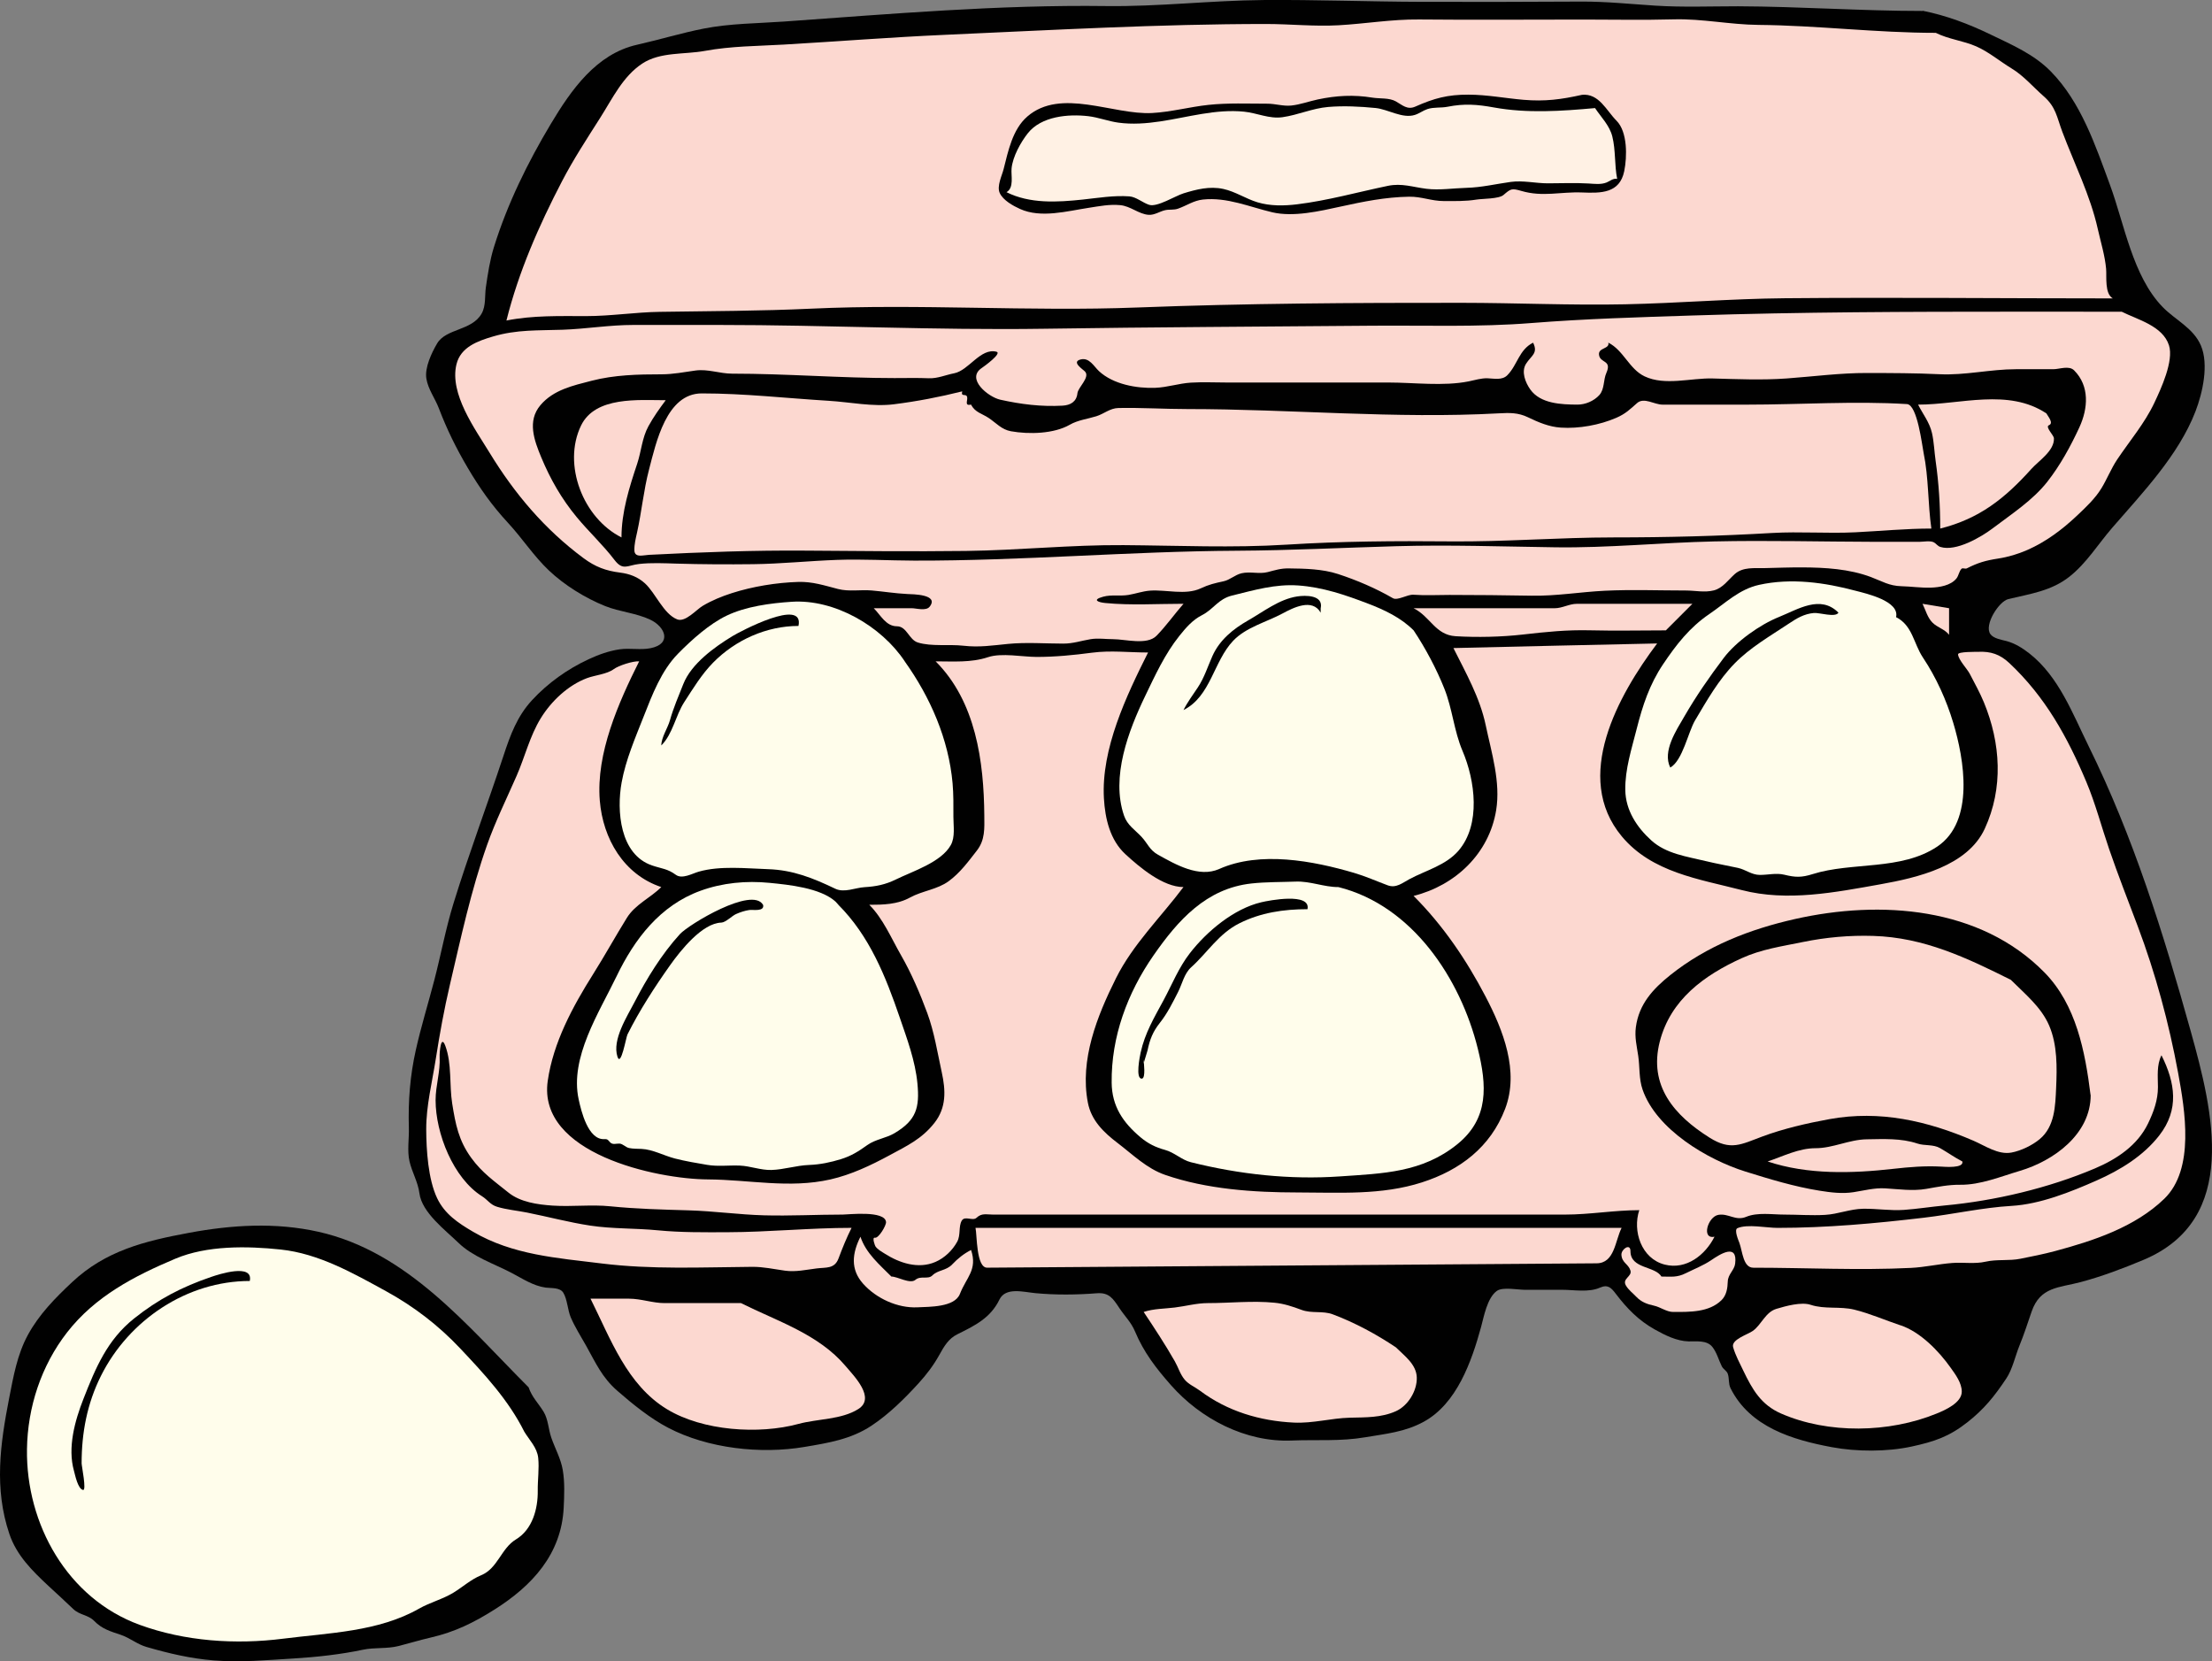 <?xml version="1.0" encoding="UTF-8" standalone="no"?>
<!-- Generator: Adobe Illustrator 13.0.2, SVG Export Plug-In . SVG Version: 6.00 Build 14948)  -->
<svg
    xmlns:rdf="http://www.w3.org/1999/02/22-rdf-syntax-ns#"
    xmlns="http://www.w3.org/2000/svg"
    xmlns:cc="http://web.resource.org/cc/"
    xmlns:xlink="http://www.w3.org/1999/xlink"
    xmlns:dc="http://purl.org/dc/elements/1.1/"
    xmlns:svg="http://www.w3.org/2000/svg"
    xmlns:inkscape="http://www.inkscape.org/namespaces/inkscape"
    xmlns:sodipodi="http://sodipodi.sourceforge.net/DTD/sodipodi-0.dtd"
    xmlns:ns1="http://sozi.baierouge.fr"
    id="Layer_1"
    enable-background="new 0 0 374.891 281.508"
    xml:space="preserve"
    viewBox="0 0 374.891 281.508"
    version="1.1"
    y="0px"
    x="0px"
  >
<rect x="0" y="0" width="374.891" height="281.508" fill="#808080" stroke="none"/>
<path
      fill="#010101"
      clip-rule="evenodd"
      d="m325.83 1.817c4.057 0.812 7.834 2.243 11.547 4.038 3.638 1.759 7.334 3.328 10.209 6.264 5.106 5.214 7.542 12.512 10.015 19.214 2.445 6.627 3.836 15.47 8.937 20.705 2.149 2.205 5.206 3.548 6.472 6.517 1.371 3.216 0.287 8.041-0.923 11.172-2.874 7.435-8.973 13.783-14.109 19.711-2.397 2.768-4.339 5.982-7.237 8.274-3.091 2.445-6.656 2.912-10.368 3.806-1.597 0.385-4.143 4.374-3.047 5.928 0.543 0.771 1.912 0.964 2.75 1.189 1.432 0.385 2.743 1.21 3.898 2.122 4.966 3.917 7.304 10.199 10.015 15.696 7.611 15.436 12.684 31.758 17.297 48.296 3.775 13.534 8.357 31.884-8.021 38.75-3.427 1.437-7.024 2.799-10.615 3.756-3.688 0.983-6.877 0.772-8.332 5.011-0.663 1.931-1.281 3.851-2.054 5.744-0.709 1.739-1.186 4.008-2.223 5.565-1.984 2.98-3.745 5.193-6.593 7.43-3.146 2.469-5.616 3.284-9.467 4.122-4.165 0.906-9.312 0.888-13.506 0.108-6.716-1.247-13.896-3.421-17.174-9.976-0.397-0.796-0.195-1.624-0.471-2.442-0.184-0.545-0.766-0.781-1.016-1.281-0.539-1.078-0.829-2.291-1.577-3.26-0.948-1.228-2.703-0.929-4.067-0.966-1.997-0.055-3.996-1.056-5.711-2.016-2.772-1.553-4.706-3.552-6.596-6.032-0.812-1.066-1.363-1.65-2.718-1.055-1.906 0.839-4.358 0.359-6.393 0.359h-6.333c-1.17 0-3.758-0.52-4.734 0.189-1.647 1.196-2.188 4.343-2.688 6.169-1.59 5.79-4.094 12.926-9.681 15.99-3.204 1.758-6.402 2.042-9.916 2.639-4.279 0.727-8.206 0.383-12.506 0.555-7.791 0.312-15.385-3.658-20.435-9.381-2.526-2.862-4.616-5.565-6.097-9.106-0.651-1.56-1.754-2.595-2.664-3.976-1.072-1.625-1.744-2.653-3.819-2.491-3.432 0.268-6.992 0.306-10.425-0.022-1.99-0.189-5.028-1.059-6.068 1.089-1.509 3.116-4.134 4.401-7.14 5.884-1.48 0.729-2.255 2.058-3.025 3.454-0.983 1.782-2.181 3.359-3.553 4.863-2.372 2.6-5.011 5.21-7.95 7.161-3.501 2.325-7.331 2.929-11.398 3.614-7.412 1.25-16.338 0.266-23.066-3.244-3.051-1.593-6.039-4.013-8.625-6.269-2.622-2.287-3.675-4.756-5.325-7.697-0.877-1.564-1.853-3.079-2.564-4.73-0.543-1.259-0.583-3.071-1.273-4.196-0.572-0.932-2.086-0.741-3.003-0.871-2.142-0.304-3.947-1.544-5.813-2.515-2.993-1.558-6.513-2.701-8.97-5.085-2.21-2.145-6.174-5.114-6.597-8.375-0.252-1.948-1.259-3.562-1.686-5.434-0.408-1.79-0.05-3.844-0.104-5.671-0.132-4.505 0.195-8.802 1.186-13.207 0.89-3.957 2.087-7.834 3.113-11.756 1.139-4.351 1.937-8.762 3.266-13.066 2.594-8.403 5.721-16.662 8.473-25.016 1.156-3.508 2.298-6.669 4.851-9.43 2.68-2.898 6.009-5.27 9.588-6.927 1.664-0.77 3.41-1.406 5.23-1.673 1.724-0.253 3.529 0.144 5.216-0.186 3.714-0.726 2.547-3.639-0.021-4.845-2.438-1.146-5.152-1.306-7.638-2.303-3.375-1.354-6.914-3.546-9.549-6.049-2.57-2.441-4.506-5.453-6.91-8.048-2.732-2.951-4.781-5.856-6.819-9.309-1.957-3.316-3.534-6.515-4.906-10.109-0.641-1.678-1.819-3.221-2.112-5.019-0.305-1.872 0.889-4.375 1.814-5.952 1.515-2.583 5.914-2.143 7.56-5.092 0.741-1.327 0.5-2.984 0.708-4.433 0.316-2.209 0.693-4.643 1.355-6.776 2.287-7.363 5.731-14.371 9.682-20.964 3.424-5.715 7.68-11.811 14.574-13.363 3.771-0.849 7.534-1.997 11.31-2.741 4.468-0.879 9.107-0.874 13.637-1.196 18.118-1.289 36.395-2.863 54.565-2.623 8.921 0.118 17.785-0.952 26.708-1.021 8.927-0.069 17.851 0.279 26.777 0.307 9.005 0.027 18.011 0.005 27.016-0.044 4.216-0.023 8.364 0.418 12.564 0.687 4.654 0.297 9.362 0.109 14.024 0.109 10.5 0.043 20.87 0.793 31.3 0.793"
      fill-rule="evenodd"
  />
<path
      fill="#FCD8D0"
      clip-rule="evenodd"
      d="m328.08 5.567c2.197 1.099 4.639 1.323 6.855 2.293 2.097 0.917 4.026 2.546 5.986 3.735 2.083 1.264 3.643 3.139 5.456 4.727 2.079 1.821 2.217 3.544 3.145 6.006 2.033 5.398 4.745 10.796 6.006 16.443 0.489 2.187 1.228 4.57 1.418 6.794 0.113 1.331-0.274 4.198 1.134 5.001-18.536 0-37.078-0.193-55.614-0.027-9.03 0.081-18.037 0.839-27.064 1.026-9.214 0.191-18.432-0.243-27.646-0.25-18.347-0.015-36.646 0.087-54.98 0.792-18.442 0.71-36.876-0.66-55.324 0.199-8.555 0.399-17.089 0.41-25.647 0.538-4.155 0.062-8.278 0.721-12.435 0.721-4.518 0-9.083-0.141-13.538 0.75 2.059-8.234 5.51-16.098 9.42-23.606 1.95-3.744 4.247-7.247 6.507-10.804 2.045-3.219 3.818-6.988 7.109-9.143 3.054-1.999 7.106-1.5 10.583-2.137 4.49-0.824 8.883-0.81 13.424-1.073 9.123-0.529 18.209-1.25 27.342-1.654 18.114-0.803 36.232-1.833 54.359-1.833 4.08 0 8.191 0.445 12.267 0.217 4.598-0.257 9.005-1.027 13.653-0.981 9.282 0.091 18.568 0.014 27.851 0.014 5.106 0 10.224 0.106 15.328-0.035 4.783-0.132 9.547 0.898 14.341 0.939 10.04 0.09 20.01 1.348 30.05 1.348"
      fill-rule="evenodd"
  />
<path
      fill="#010101"
      clip-rule="evenodd"
      d="m268.08 16.067c2.929-0.29 4.146 2.646 5.889 4.389 1.888 1.888 1.805 6.125 1.305 8.556-0.773 3.76-3.931 3.733-7.137 3.604-3.638-0.146-6.667 0.802-10.286-0.259-1.68-0.492-1.809-0.365-3.045 0.687-0.796 0.677-3.534 0.607-4.597 0.781-1.836 0.301-3.701 0.243-5.554 0.243-2.028 0-3.756-0.77-5.838-0.735-4.032 0.067-7.706 0.818-11.621 1.676-3.552 0.778-8 1.811-11.585 0.962-3.87-0.916-7.656-2.584-11.715-2.16-1.614 0.168-2.766 1.032-4.252 1.551-0.729 0.254-1.411 0.094-2.145 0.249-0.959 0.202-1.813 0.861-2.829 0.792-1.667-0.112-3.066-1.483-4.828-1.642-1.842-0.167-3.477 0.174-5.278 0.447-3.7 0.56-8.127 1.815-11.696 0.199-1.169-0.529-2.876-1.469-3.436-2.711-0.519-1.152 0.372-2.908 0.653-4.011 0.777-3.05 1.508-6.751 4.008-8.926 5.692-4.952 14.579-0.248 21.168-0.608 3.22-0.176 6.349-1.038 9.551-1.379 3.311-0.353 6.66-0.202 9.984-0.202 1.357 0 2.682 0.453 4.042 0.314 1.511-0.155 3.016-0.717 4.5-1.032 3.146-0.668 6.085-0.826 9.259-0.309 1.253 0.204 2.846 0.003 3.973 0.636 1.106 0.622 1.936 1.489 3.299 0.884 3.175-1.409 5.474-2.041 9.032-2.024 3.185 0.014 6.158 0.604 9.305 0.874 3.66 0.308 6.38-0.059 9.92-0.846"
      fill-rule="evenodd"
  />
<path
      fill="#FFF1E4"
      clip-rule="evenodd"
      d="m270.33 18.317c1.032 1.549 2.46 2.944 2.925 4.803 0.591 2.356 0.35 4.823 0.825 7.197-0.687-0.145-1.211 0.371-1.793 0.605-0.956 0.387-2.074 0.23-3.071 0.171-2.281-0.135-4.596-0.027-6.88-0.027-2.076 0-4.219-0.524-6.281-0.241-2.543 0.349-4.943 0.937-7.522 1.005-2.229 0.059-4.561 0.437-6.782 0.161-2.315-0.287-4.17-0.989-6.523-0.5-5.12 1.063-10.217 2.5-15.416 3.134-2.201 0.269-4.553 0.301-6.695-0.347-1.988-0.601-3.753-1.82-5.793-2.261-2.312-0.5-4.527 0.067-6.732 0.744-1.406 0.432-4.467 2.38-5.825 1.95-1.102-0.348-2.202-1.352-3.365-1.435-2.662-0.19-5.263 0.261-7.898 0.541-4.312 0.457-8.95 0.735-12.921-1.251 1.322-0.753 0.74-2.818 0.861-4.033 0.198-1.993 1.538-4.418 2.76-5.961 2.285-2.883 6.855-3.28 10.235-2.886 1.742 0.204 3.372 0.86 5.108 1.097 2.357 0.322 4.746 0.141 7.088-0.209 4.701-0.705 9.405-2.131 14.204-1.653 2.212 0.22 4.271 1.259 6.519 0.939 2.63-0.374 5.058-1.505 7.73-1.733 2.621-0.223 5.428-0.084 8.043 0.176 2.112 0.21 4.544 1.84 6.656 1.173 0.759-0.24 1.388-0.744 2.142-0.994 1.065-0.354 2.299-0.172 3.402-0.391 2.839-0.565 5.016-0.396 7.855 0.118 5.63 1.023 11.46 0.624 17.13 0.108"
      fill-rule="evenodd"
  />
<path
      fill="#FCD8D0"
      clip-rule="evenodd"
      d="m359.58 52.817c2.732 1.366 6.95 2.4 8.016 5.692 0.853 2.635-1.361 7.393-2.473 9.746-1.65 3.496-4.165 6.422-6.299 9.608-1.04 1.554-1.713 3.306-2.686 4.897-1.061 1.735-2.632 3.204-4.1 4.593-2.494 2.359-5.288 4.463-8.447 5.845-1.58 0.691-3.243 1.192-4.948 1.454-2.13 0.328-3.404 0.7-5.313 1.665-0.268 0.135-0.697-0.128-0.888 0.066-0.428 0.436-0.477 1.156-0.859 1.636-0.967 1.214-2.892 1.511-4.333 1.56-1.673 0.056-3.333-0.199-5.003-0.241-2.074-0.051-3.286-0.849-5.167-1.555-3.67-1.377-7.768-1.619-11.649-1.634-2.115-0.008-4.229 0.07-6.345 0.122-1.739 0.043-3.687-0.237-5.09 1.018-1.101 0.984-2.018 2.363-3.524 2.754-1.56 0.405-3.195 0.023-4.775 0.023-4.563 0-9.159-0.181-13.718 0.041-4.165 0.203-8.217 0.913-12.405 0.84-4.641-0.081-9.276-0.131-13.919-0.131-2.019 0-4.077 0.115-6.092-0.033-1.044-0.076-2.707 1.045-3.5 0.585-2.85-1.653-6.078-3.042-9.289-4.093-2.643-0.865-5.631-0.922-8.386-0.954-1.339-0.016-2.28 0.302-3.551 0.627-1.448 0.371-2.968-0.147-4.435 0.201-1.105 0.263-1.936 1.12-3.043 1.358-1.507 0.324-2.443 0.536-3.879 1.203-2.552 1.188-5.862 0.184-8.569 0.379-1.254 0.091-2.41 0.518-3.641 0.725-1.428 0.24-2.882-0.083-4.298 0.302-1.976 0.537-0.841 0.955 0.358 1.071 4.375 0.423 8.864 0.128 13.25 0.128-1.54 1.76-2.944 3.762-4.58 5.424-1.609 1.636-5.291 0.576-7.342 0.576-1.274 0-2.559-0.211-3.828 0-1.61 0.268-2.953 0.75-4.618 0.75-3.084 0-6.288-0.249-9.359 0.05-2.675 0.261-4.875 0.616-7.58 0.308-2.429-0.277-5.392 0.172-7.713-0.543-1.524-0.47-1.864-2.746-3.553-2.751-1.862-0.005-2.746-1.882-3.927-3.063h6.398c0.816 0 2.469 0.524 3.081-0.261 1.636-2.099-2.864-2.099-3.791-2.144-2.059-0.101-3.992-0.422-6.016-0.599-1.911-0.167-3.843 0.232-5.725-0.252-2.292-0.59-4.324-1.27-6.735-1.197-3.715 0.112-7.738 0.769-11.28 1.905-1.699 0.545-3.371 1.232-4.908 2.142-1.093 0.646-2.955 2.848-4.344 2.294-2.318-0.924-3.652-4.459-5.456-6.102-1.197-1.09-2.614-1.619-4.206-1.819-2.444-0.308-4.207-0.972-6.203-2.451-6.553-4.855-11.671-10.896-15.908-17.841-2.462-4.037-6.834-9.988-5.629-14.995 0.706-2.934 3.588-3.955 6.179-4.722 4.062-1.203 7.664-1 11.831-1.147 4.021-0.143 7.911-0.812 11.97-0.812h14.555c18.363 0 36.701 0.918 55.064 0.643 18.486-0.277 36.977-0.354 55.464-0.515 9.011-0.078 18.125 0.265 27.11-0.451 9.082-0.724 18.295-0.987 27.405-1.282 18.224-0.591 36.507-0.644 54.744-0.644 5.99 0.005 11.96 0.005 17.92 0.005"
      fill-rule="evenodd"
  />
<path
      fill="#010101"
      clip-rule="evenodd"
      d="m259.83 58.067c0.904 1.809-0.325 2.192-1.199 3.58-0.846 1.341-0.108 3.175 0.719 4.344 1.726 2.44 5.291 2.556 7.985 2.574 1.325 0.008 2.796-0.6 3.715-1.613 0.911-1.004 0.666-2.557 1.188-3.733 1.02-2.29-1.094-1.611-1.241-3.138-0.115-1.186 1.852-0.935 1.583-2.015 2.587 1.293 3.533 4.475 6.155 5.714 3.446 1.63 7.856 0.255 11.498 0.353 4.199 0.113 8.408 0.303 12.604-0.003 4.53-0.331 9.048-0.935 13.598-0.924 4.096 0.01 8.193 0.012 12.285 0.209 4.338 0.21 8.607-0.85 12.938-0.85h6.333c1.04 0 2.667-0.672 3.533 0.194 2.656 2.656 2.364 6.46 0.896 9.643-1.477 3.201-3.265 6.472-5.447 9.247-2.467 3.137-6.056 5.458-9.211 7.851-2.003 1.519-6.244 4.012-8.898 3.184-0.473-0.147-0.677-0.529-1.078-0.765-0.597-0.35-1.851-0.103-2.506-0.103-2.497 0-4.995 0.003-7.493-0.002-9.095-0.021-18.203-0.268-27.296-0.066-8.977 0.199-17.904 1.121-26.892 0.995-8.989-0.125-17.976-0.441-26.966-0.187-8.995 0.254-17.971 0.719-26.973 0.767-18.249 0.096-36.477 1.724-54.72 1.676-4.358-0.011-8.722-0.279-13.08-0.123-4.744 0.17-9.465 0.67-14.215 0.727-4.328 0.051-8.673 0.032-13-0.095-2.101-0.062-4.221-0.172-6.315 0.06-1.996 0.221-2.752 1.198-4.182-0.677-1.964-2.576-4.327-4.75-6.395-7.247-2.575-3.11-4.483-6.444-6.028-10.161-1.198-2.881-2.397-6.152-0.132-8.824 2.211-2.608 5.506-3.318 8.663-4.135 3.894-1.007 7.889-1.092 11.887-1.094 1.933-0.001 3.832-0.382 5.74-0.644 2.09-0.287 4.111 0.531 6.191 0.531 9.182 0 18.344 0.75 27.527 0.75 1.938 0 3.884-0.051 5.82 0.029 1.479 0.061 2.86-0.567 4.295-0.842 2.471-0.475 4.454-4.337 7.164-3.654 1.017 0.257-2.168 2.543-2.479 2.75-2.747 1.826 1.085 4.928 3.127 5.381 3.504 0.778 6.945 1.208 10.541 1.01 1.353-0.075 2.385-0.66 2.535-2.101 0.104-1.003 2.179-2.705 1.289-3.677-0.347-0.379-2.389-1.637-0.741-2.052 1.475-0.372 2.246 1.184 3.11 1.985 2.402 2.228 6.361 2.941 9.537 2.821 2.047-0.078 3.999-0.752 6.037-0.878 2.005-0.124 4.034-0.021 6.041-0.021h14.359 13.044c4.37 0 9.35 0.665 13.641-0.194 1.049-0.209 2.104-0.558 3.185-0.522 1.112 0.037 2.483 0.374 3.366-0.526 1.72-1.75 1.97-4.312 4.36-5.509"
      fill-rule="evenodd"
  />
<path
      fill="#FCD8D0"
      clip-rule="evenodd"
      d="m164.58 68.567c0.66 1.319 1.852 1.505 2.983 2.261 1.268 0.847 2.19 1.968 3.769 2.25 3.091 0.552 7.306 0.434 9.976-1.105 1.376-0.793 3.001-0.97 4.495-1.437 1.334-0.417 2.312-1.367 3.747-1.396 3.875-0.078 7.806 0.177 11.692 0.177 17.567 0 35.22 1.689 52.793 0.725 1.806-0.099 3.255-0.135 4.915 0.663 1.797 0.862 3.551 1.621 5.568 1.756 3.074 0.207 6.607-0.441 9.399-1.654 1.581-0.687 2.291-1.406 3.537-2.503 1.179-1.037 2.907 0.263 4.306 0.263h14.373c8.946 0 18.138-0.639 27.057-0.094 1.773 0.108 2.565 7.025 2.826 8.286 0.871 4.207 0.705 8.556 1.312 12.808-4.308 0-8.598 0.422-12.896 0.633-4.699 0.231-9.405-0.156-14.104 0.117-8.969 0.522-17.829 0.75-26.818 0.75-9.252 0-18.483 0.763-27.737 0.673-9.24-0.09-18.448-0.028-27.672 0.551-9.234 0.579-18.435 0.151-27.672 0.084-8.913-0.065-17.799 0.878-26.709 0.985-9.025 0.108-18.059 0.021-27.084-0.053-8.947-0.073-17.733 0.259-26.662 0.714-0.929 0.047-2.42 0.548-2.456-0.76-0.028-1.01 0.231-2.034 0.449-3.013 0.785-3.531 1.11-7.148 2.025-10.654 1.208-4.625 2.97-12.928 8.938-12.93 7.188-0.002 14.384 0.819 21.546 1.254 3.585 0.218 7.43 1.039 11.014 0.588 3.929-0.494 7.744-1.228 11.587-2.189-0.261 1.047 0.673 0.273 0.836 0.966 0.13 0.605-0.51 1.527 0.65 1.284"
      fill-rule="evenodd"
  />
<path
      fill="#FCD8D0"
      clip-rule="evenodd"
      d="m112.83 67.817c-1.061 1.415-2.089 2.862-2.939 4.416-1.079 1.971-1.2 4.25-1.9 6.35-1.345 4.036-2.661 8.186-2.661 12.484-6.495-3.246-10.05-12.349-6.852-18.959 2.422-4.991 9.782-4.291 14.352-4.291"
      fill-rule="evenodd"
  />
<path
      fill="#FCD8D0"
      clip-rule="evenodd"
      d="m346.83 70.067c0.215 0.431 1.3 1.634 0.426 1.99-0.691 0.281 0.818 1.672 0.844 2.208 0.1 2.123-2.573 3.809-3.82 5.198-4.469 4.976-8.798 8.441-15.449 10.104 0-3.826-0.235-7.654-0.777-11.442-0.227-1.583-0.27-3.193-0.625-4.758-0.411-1.809-1.535-3.176-2.348-4.8 7.16 0 15.29-2.815 21.76 1.5"
      fill-rule="evenodd"
  />
<path
      fill="#FFFDEB"
      clip-rule="evenodd"
      d="m321.33 104.57c2.814 1.407 2.979 4.47 4.564 6.847 2.257 3.386 3.985 7.208 5.153 11.102 1.831 6.104 3.677 16.663-2.726 20.944-6.142 4.106-14.428 2.553-21.105 4.658-1.893 0.596-2.92 0.57-4.812 0.106-1.365-0.335-2.777 0.044-4.158 0.033-1.403-0.011-2.367-0.898-3.706-1.191-1.833-0.401-3.653-0.713-5.479-1.158-3.176-0.772-6.653-1.213-9.175-3.482-2.485-2.237-4.38-5.144-4.431-8.56-0.053-3.53 1.076-6.966 1.931-10.353 0.998-3.952 2.182-7.542 4.469-10.947 2.245-3.34 4.496-6.242 7.839-8.515 2.76-1.875 5.073-4.206 8.438-4.948 5.443-1.202 11.113-0.403 16.428 1.019 1.72 0.45 7.4 1.72 6.79 4.44"
      fill-rule="evenodd"
  />
<path
      fill="#FFFDEB"
      clip-rule="evenodd"
      d="m239.58 106.82c1.997 2.994 3.883 6.538 5.213 9.881 1.383 3.475 1.618 7.119 3.079 10.55 2.128 4.992 3.155 12.468-0.701 16.923-2.138 2.469-5.517 3.313-8.3 4.804-1.196 0.641-2.256 1.574-3.678 1.047-1.922-0.712-3.732-1.529-5.714-2.112-6.938-2.042-15.925-3.744-22.848-0.656-3.433 1.531-7.394-0.759-10.368-2.415-1.45-0.808-1.732-1.888-2.787-3.024-1.123-1.211-2.407-1.962-2.971-3.598-2.259-6.555 0.754-14.406 3.585-20.287 1.687-3.505 3.353-7.138 5.801-10.192 1.106-1.379 2.232-2.691 3.815-3.494 1.981-1.005 2.734-2.745 5.107-3.327 3.734-0.917 7.322-1.979 11.201-1.709 4.158 0.289 8.017 1.613 11.88 3.092 2.8 1.07 5.55 2.38 7.69 4.52"
      fill-rule="evenodd"
  />
<path
      fill="#010101"
      clip-rule="evenodd"
      d="m223.83 103.07v0.75c-1.424-2.497-4.666-0.828-6.47 0.14-2.733 1.467-6.171 2.322-8.358 4.618-3.336 3.501-3.791 9.427-8.422 11.742 0.68-1.357 1.597-2.572 2.431-3.834 1.103-1.669 1.663-3.508 2.471-5.318 1.215-2.722 3.51-4.586 6.045-6.031 2.597-1.48 5.278-3.596 8.299-4.062 1.44-0.23 4.49-0.26 4.01 1.99"
      fill-rule="evenodd"
  />
<path
      fill="#FCD8D0"
      clip-rule="evenodd"
      d="m282.33 106.82c-4.267 0-8.534 0.099-12.801-0.009-3.962-0.1-7.527 0.268-11.437 0.715-3.606 0.413-7.754 0.503-11.381 0.286-3.46-0.208-4.276-3.314-7.132-4.742h23.897c1.305 0 2.468-0.75 3.772-0.75h6.458 13.122l-4.5 4.5"
      fill-rule="evenodd"
  />
<path
      fill="#FFFDEB"
      clip-rule="evenodd"
      d="m153.33 112.07c4.346 6.084 7.451 13.181 8.115 20.679 0.167 1.894 0.14 3.795 0.138 5.695-0.001 1.5 0.323 3.402-0.447 4.771-1.644 2.923-6.452 4.418-9.312 5.821-1.758 0.862-3.35 1.188-5.292 1.3-1.582 0.091-3.44 0.998-4.964 0.268-3.769-1.805-7.175-3.181-11.405-3.317-3.73-0.12-8.134-0.618-11.766 0.43-1.081 0.312-2.789 1.31-3.859 0.525-1.423-1.043-2.363-1.021-4.022-1.583-5.47-1.854-6.034-9.271-5.164-14.059 0.702-3.862 2.315-7.567 3.744-11.205 1.446-3.68 2.999-7.768 5.822-10.632 2.3-2.334 5.282-5.026 8.251-6.445 3.26-1.559 7.414-2.106 10.987-2.341 7.27-0.49 15.21 4.12 19.18 10.09"
      fill-rule="evenodd"
  />
<path
      fill="#010101"
      clip-rule="evenodd"
      d="m311.58 103.82c-0.489 0.874-3.222-0.03-4.169 0.056-1.657 0.15-2.887 0.895-4.241 1.799-3.165 2.113-6.521 4.019-9.2 6.765-2.737 2.806-4.689 6.269-6.68 9.614-1.19 2-2.099 6.802-4.21 8.016-1.378-2.755 1.035-6.328 2.364-8.63 2.015-3.491 4.258-6.724 6.687-9.94 2.093-2.772 6.132-5.652 9.359-6.944 3.25-1.31 7.03-3.81 10.09-0.74"
      fill-rule="evenodd"
  />
<path
      fill="#FCD8D0"
      clip-rule="evenodd"
      d="m330.33 103.07v4.5c-0.728-0.952-1.975-1.226-2.806-2.056-0.874-0.875-1.158-2.121-1.694-3.194 1.5 0.25 3 0.5 4.5 0.75"
      fill-rule="evenodd"
  />
<path
      fill="#010101"
      clip-rule="evenodd"
      d="m135.33 106.07c-5.421 0-10.713 2.382-14.49 6.237-1.936 1.976-3.363 4.346-4.86 6.652-1.493 2.3-1.94 5.401-3.899 7.36 0-1.371 1.091-2.938 1.459-4.255 0.588-2.101 1.465-4.126 2.27-6.154 1.367-3.443 5.25-6.24 8.328-8.114 1.19-0.73 12.22-6.61 11.19-1.73"
      fill-rule="evenodd"
  />
<path
      fill="#FCD8D0"
      clip-rule="evenodd"
      d="m280.83 109.07c-6.552 8.735-14.362 22.603-5.958 32.67 5.1 6.109 13.062 7.212 20.338 9.094 7.703 1.992 15.8 0.388 23.475-0.983 6.303-1.127 14.769-3.091 17.69-9.414 3.182-6.887 2.709-14.515-0.145-21.425-0.689-1.668-1.562-3.221-2.389-4.819-0.439-0.85-1.926-2.377-1.991-3.302-0.035-0.488 3.045-0.418 3.414-0.436 2.141-0.101 3.701 0.425 5.282 1.909 6.079 5.703 9.855 12.541 13.049 20.138 1.551 3.691 2.564 7.602 3.863 11.385 1.506 4.385 3.194 8.689 4.83 13.025 3.02 8.002 5.305 16.461 6.855 24.873 1.175 6.375 2.851 16.34-2.348 21.363-4.967 4.799-11.97 7.101-18.497 8.852-1.94 0.521-3.913 0.909-5.883 1.304-1.943 0.389-3.95 0.056-5.889 0.496-1.858 0.422-3.762 0.078-5.641 0.22-2.349 0.177-4.656 0.718-7.011 0.834-8.902 0.438-17.812-0.032-26.719-0.032-1.74 0-1.827-2.742-2.362-4.206-0.132-0.36-0.951-2.223-0.336-2.493 1.68-0.739 4.944-0.051 6.773-0.051 8.378 0 16.542-0.747 24.862-1.726 4.953-0.583 9.872-1.71 14.842-2.001 4.828-0.283 10.006-2.36 14.416-4.309 3.997-1.767 7.9-4.149 10.615-7.644 3.394-4.367 2.7-8.891 0.361-13.571-0.84 1.681-0.604 3.584-0.599 5.394 0.005 2.196-0.729 4.203-1.671 6.16-1.796 3.729-5.303 6.05-8.993 7.617-7.863 3.34-16.94 5.489-25.472 6.283-2.301 0.215-4.63 0.589-6.919 0.751-2.305 0.163-4.612-0.232-6.92-0.192-2.219 0.038-4.232 0.912-6.431 1.037-2.294 0.132-4.619-0.05-6.916-0.05-2.042 0-4.535-0.417-6.454 0.378-1.814 0.751-2.987-0.619-4.707-0.335-1.806 0.298-2.945 4.186-0.669 3.707-1.539 3.074-4.766 5.658-8.441 4.723-3.979-1.014-5.478-5.716-4.309-9.223-4.208 0-8.376 0.75-12.585 0.75h-13.77-27.739-55.429c-1.162 0-1.91-0.294-2.804 0.546-0.642 0.603-1.984-0.405-2.501 0.488-0.568 0.98-0.156 2.442-0.771 3.565-0.805 1.473-2.147 2.759-3.694 3.426-2.928 1.265-6.125 0.159-8.558-1.39-0.559-0.356-1.202-0.688-1.6-1.241-0.079-0.11-0.646-1.59-0.083-1.473 0.608 0.127 1.93-2.072 1.873-2.667-0.191-1.99-6.419-1.255-7.314-1.255-4.456 0-8.918 0.248-13.372 0.126-4.257-0.117-8.488-0.719-12.748-0.843-4.507-0.132-8.826-0.236-13.312-0.687-3.229-0.325-6.515 0.102-9.76-0.118-2.579-0.174-5.491-0.594-7.495-2.213-2.382-1.924-4.45-3.332-6.299-5.879-2.131-2.934-2.659-5.663-3.222-9.172-0.511-3.191-0.032-6.749-1.171-9.811-0.766-2.058-0.994 1.258-0.962 1.848 0.136 2.547-0.686 4.853-0.686 7.368 0 5.612 3.004 13.229 7.881 16.283 0.96 0.602 1.364 1.42 2.551 1.779 1.631 0.493 3.386 0.643 5.054 0.975 3.577 0.712 7.113 1.665 10.721 2.211 3.782 0.572 7.643 0.428 11.452 0.798 3.93 0.383 7.81 0.336 11.751 0.326 7.091-0.019 14.028-0.742 21.09-0.742-0.855 1.71-1.543 3.401-2.212 5.188-0.672 1.793-2.098 1.486-3.712 1.688-1.788 0.223-3.534 0.63-5.344 0.382-1.897-0.26-3.659-0.667-5.588-0.652-8.547 0.067-16.989 0.479-25.499-0.571-7.562-0.934-15.075-1.438-21.798-5.377-2.536-1.485-4.812-3.005-6.091-5.698-1.516-3.195-1.83-8.133-1.843-11.643-0.015-3.985 1-7.979 1.613-11.901 0.663-4.244 1.424-8.458 2.405-12.64 1.859-7.932 3.57-15.932 6.283-23.629 1.416-4.019 3.31-7.843 5.016-11.742 1.415-3.232 2.235-6.74 4.098-9.768 1.779-2.892 4.616-5.583 7.824-6.788 1.337-0.503 3.393-0.67 4.535-1.522 0.817-0.61 3.277-1.406 4.313-1.325-3.51 7.017-7.322 15.596-6.67 23.594 0.527 6.454 4.045 12.531 10.42 14.656-1.865 1.865-4.41 2.922-5.838 5.226-1.949 3.146-3.736 6.387-5.708 9.52-3.459 5.496-6.769 11.592-7.699 18.106-1.758 12.313 18.428 16.639 27.143 16.688 6.984 0.038 13.803 1.579 20.755 0.005 3.52-0.798 6.874-2.389 10.036-4.099 2.992-1.617 5.454-2.763 7.588-5.461 2.059-2.603 1.935-5.519 1.256-8.611-0.732-3.336-1.266-6.796-2.449-10.011-1.21-3.288-2.703-6.776-4.452-9.814-1.64-2.848-3.035-6.201-5.382-8.548 2.368 0 4.768-0.052 6.897-1.224 2.097-1.155 4.618-1.348 6.576-2.783 1.918-1.405 3.321-3.326 4.766-5.183 1.404-1.805 1.275-3.762 1.257-5.922-0.074-9.19-1.441-19.332-8.247-26.138 2.964 0 6.014 0.246 8.875-0.708 2.306-0.77 5.848-0.042 8.254-0.042 3.15 0 6.231-0.303 9.351-0.715 3.202-0.422 6.312-0.035 9.52-0.035-3.684 7.365-7.965 16.32-7.48 24.727 0.198 3.423 1.031 7.048 3.648 9.459 2.421 2.23 6.378 5.563 9.832 5.563-3.849 5.13-8.55 9.662-11.442 15.458-3.194 6.403-6.162 13.81-4.758 21.081 0.582 3.012 2.687 5.044 5.034 6.828 2.565 1.951 4.938 4.325 8.047 5.401 7.066 2.446 15.035 2.978 22.444 2.982 7.133 0.005 14.231 0.498 21.1-1.709 6.418-2.063 11.607-5.948 14.091-12.461 2.431-6.374-0.349-13.354-3.315-19.03-3.256-6.229-7.217-12.069-12.199-17.051 7.086-1.771 12.796-7.18 13.992-14.521 0.782-4.799-0.791-9.751-1.772-14.417-0.982-4.664-3.359-8.842-5.47-13.062 11.52-0.28 23.02-0.53 34.52-0.78"
      fill-rule="evenodd"
  />
<path
      fill="#FFFDEB"
      clip-rule="evenodd"
      d="m226.83 150.32c12.527 3.132 20.682 15.487 23.631 27.39 1.535 6.197 1.924 11.81-3.461 16.177-5.954 4.828-12.611 4.959-19.904 5.462-8.496 0.588-17.018-0.343-25.271-2.405-1.583-0.397-2.775-1.653-4.398-2.091-1.559-0.421-2.855-1.066-4.097-2.104-3.003-2.514-4.882-5.286-4.925-9.269-0.085-7.799 2.663-15.204 7.078-21.56 4.171-6.004 8.958-11.365 16.605-12.208 2.459-0.271 5.002-0.224 7.476-0.319 2.53-0.1 4.77 0.93 7.27 0.93"
      fill-rule="evenodd"
  />
<path
      fill="#FFFDEB"
      clip-rule="evenodd"
      d="m142.08 153.32c5.297 5.297 8.018 12.131 10.403 19.091 1.252 3.655 2.633 7.326 3.003 11.202 0.388 4.076-0.186 6.21-3.868 8.403-1.472 0.877-3.231 1.026-4.645 2.037-1.462 1.047-2.672 1.818-4.414 2.362-1.772 0.553-3.579 0.929-5.438 0.997-2.174 0.081-4.276 0.793-6.398 0.849-1.811 0.048-3.53-0.665-5.333-0.742-1.856-0.079-3.698 0.188-5.543-0.124-1.808-0.306-3.679-0.62-5.455-1.075-1.867-0.479-3.725-1.532-5.66-1.627-0.702-0.034-1.418-0.007-2.111-0.148-0.587-0.121-1.046-0.713-1.622-0.753-0.513-0.035-1.137 0.243-1.567-0.186-0.371-0.369-0.382-0.607-1.02-0.573-2.745 0.147-3.915-4.759-4.344-6.748-1.529-7.077 3.461-14.68 6.409-20.806 3.061-6.362 7.383-12.034 14.222-14.524 3.746-1.364 7.768-1.738 11.722-1.348 3.284 0.324 8.611 0.854 11.188 3.181 0.18 0.18 0.34 0.36 0.49 0.54"
      fill-rule="evenodd"
  />
<path
      fill="#010101"
      clip-rule="evenodd"
      d="m129.33 153.32c0.274 1.205-1.704 0.799-2.322 0.886-0.775 0.109-1.539 0.369-2.253 0.681-0.703 0.307-1.764 1.432-2.51 1.454-3.232 0.096-6.891 4.705-8.689 7.239-2.605 3.671-5.2 7.688-7.211 11.713-0.248 0.497-1.11 5.602-1.701 3.763-0.92-2.863 1.623-6.777 2.885-9.217 2.1-4.059 4.614-8.154 7.704-11.547 1.48-1.62 12.26-8.15 14.09-4.96"
      fill-rule="evenodd"
  />
<path
      fill="#010101"
      clip-rule="evenodd"
      d="m221.58 154.07c-4.021 0-7.893 0.571-11.521 2.386-3.515 1.757-5.39 4.946-8.165 7.443-1.21 1.089-1.52 2.801-2.239 4.214-0.915 1.796-1.814 3.62-3.072 5.202-1.195 1.505-1.71 2.82-2.097 4.688-0.051 0.245-0.683 2.161-0.645 2.208-0.045-0.211-0.048-0.425-0.011-0.641 0 0.461 0.39 3.148-0.301 3.208-1.147 0.101-0.337-3.838-0.219-4.384 0.727-3.341 2.302-5.95 3.895-8.907 1.455-2.701 2.564-5.529 4.464-7.973 2.864-3.686 7.441-7.526 12.094-8.619 1.29-0.31 8.43-1.69 7.83 1.17"
      fill-rule="evenodd"
  />
<path
      fill="#010101"
      clip-rule="evenodd"
      d="m354.33 185.57c0 6.613-6.242 11.138-12.014 12.845-3.275 0.97-6.657 2.39-10.101 2.352-2.008-0.021-3.777 0.354-5.741 0.696-2.299 0.399-4.674 0.047-6.98-0.089-1.823-0.107-3.58 0.378-5.365 0.65-1.932 0.295-3.832 0.052-5.748-0.253-4.263-0.681-8.441-1.953-12.557-3.238-6.442-2.013-15.086-7.128-17.432-13.875-0.647-1.861-0.461-3.8-0.742-5.719-0.246-1.685-0.632-3.156-0.402-4.882 0.52-3.906 2.892-6.476 5.856-8.842 6.177-4.927 13.49-7.766 21.137-9.484 14.454-3.248 31.308-2.089 42.261 9.061 5.38 5.48 6.89 13.4 7.81 20.77"
      fill-rule="evenodd"
  />
<path
      fill="#FCD8D0"
      clip-rule="evenodd"
      d="m340.83 166.07c2.366 2.366 5.114 4.574 6.467 7.727 1.393 3.248 1.334 7.062 1.178 10.526-0.139 3.085-0.215 6.581-2.802 8.726-1.264 1.048-3.173 1.966-4.788 2.262-2.23 0.408-4.45-1.159-6.416-2.007-7.837-3.379-15.881-5.206-24.398-3.663-3.754 0.681-7.819 1.616-11.398 2.95-3.592 1.339-5.349 2.445-8.923 0.198-6.022-3.786-10.364-8.816-8.45-16.283 1.821-7.106 7.515-11.232 13.854-14.121 3.38-1.54 6.815-2.017 10.417-2.757 3.893-0.799 7.904-1.156 11.888-1.033 8.6 0.25 15.85 3.7 23.37 7.46"
      fill-rule="evenodd"
  />
<path
      fill="#FCD8D0"
      clip-rule="evenodd"
      d="m332.58 196.82c0.301 1.203-3.064 0.898-3.609 0.869-2.714-0.147-5.342 0.068-8.047 0.373-7.023 0.792-14.553 1.022-21.344-1.242 2.662-0.888 5.253-2.25 8.125-2.25 2.959 0 5.681-1.464 8.676-1.508 2.866-0.042 5.812-0.205 8.574 0.716 1.266 0.423 2.684 0.098 3.875 0.792 1.27 0.73 2.46 1.59 3.76 2.25"
      fill-rule="evenodd"
  />
<path
      fill="#FCD8D0"
      clip-rule="evenodd"
      d="m274.83 208.07c-1.117 2.236-1.178 5.986-4.243 6.009-5.636 0.042-11.271 0.081-16.906 0.121-11.468 0.081-22.936 0.164-34.403 0.245l-34.317 0.246c-5.888 0.041-11.775 0.082-17.663 0.126-1.858 0.013-1.701-5.548-1.967-6.747h109.5"
      fill-rule="evenodd"
  />
<g
    >
	<path
        fill="#010101"
        clip-rule="evenodd"
        d="m89.583 235.07c0.57 1.712 1.664 2.699 2.556 4.179 0.783 1.3 0.8 2.947 1.29 4.36 0.638 1.844 1.617 3.552 1.948 5.495 0.353 2.076 0.26 4.27 0.159 6.365-0.383 7.909-5.354 13.258-11.751 17.296-3.504 2.212-6.723 3.797-10.785 4.729-1.829 0.42-3.611 0.973-5.429 1.432-2.028 0.513-4.052 0.206-6.079 0.636-3.771 0.799-7.871 1.246-11.719 1.479-4.573 0.275-8.981 0.695-13.581 0.325-3.91-0.313-7.638-1.197-11.39-2.286-1.555-0.451-2.812-1.541-4.343-2.052-1.725-0.574-3.184-0.994-4.48-2.335-1.038-1.072-2.479-0.98-3.581-2.048-1.376-1.333-2.807-2.607-4.206-3.916-2.751-2.573-5.373-5.153-6.605-8.792-2.61-7.712-1.549-15.264-0.028-23.046 0.716-3.661 1.361-7.352 3.159-10.667 1.883-3.472 4.652-6.286 7.509-8.963 5.689-5.329 12.273-6.951 19.762-8.344 7.293-1.357 14.673-1.818 21.99-0.181 15.1 3.39 25.209 15.95 35.604 26.35"
        fill-rule="evenodd"
    />
</g
  >
<path
      fill="#FCD8D0"
      clip-rule="evenodd"
      d="m151.08 216.32c1.055 0 3.159 1.325 4.068 0.556 0.896-0.759 2.133-0.006 2.876-0.75 0.95-0.95 2.33-0.775 3.358-1.865 0.923-0.979 1.99-1.837 3.197-2.44 1.118 3.356-0.796 4.627-1.893 7.44-0.893 2.29-5.194 2.171-7.169 2.272-3.374 0.172-6.983-1.487-9.221-3.979-2.216-2.466-1.863-5.192-0.467-7.984 0.92 2.79 3.23 4.73 5.24 6.75"
      fill-rule="evenodd"
  />
<path
      fill="#FCD8D0"
      clip-rule="evenodd"
      d="m281.58 216.32c1.647 0 2.601 0.2 4.139-0.569 1.412-0.706 2.983-1.312 4.29-2.201 1.498-1.021 4.522-2.97 4.062 0.604-0.145 1.113-1.21 1.761-1.249 3.015-0.036 1.137-0.214 2.323-1.064 3.157-2.129 2.089-5.443 1.994-8.186 1.994-1.12 0-2.169-0.835-3.268-1.071-1.146-0.246-2.138-0.613-2.964-1.482-0.603-0.635-1.336-1.166-1.783-1.937-0.685-1.176 1.09-1.511 0.77-2.536-0.353-1.13-1.44-1.286-1.527-2.653-0.061-0.94 1.531-2.059 1.531-0.626 0 3.04 4.21 2.49 5.25 4.32"
      fill-rule="evenodd"
  />
<path
      fill="#FFFDEB"
      clip-rule="evenodd"
      d="m88.833 242.57c0.865 1.442 2.201 2.721 2.383 4.478 0.188 1.823-0.101 3.722-0.077 5.557 0.039 3.076-0.899 6.572-3.696 8.259-2.526 1.522-3.071 4.916-5.909 6.076-1.729 0.708-3.117 1.994-4.697 2.956-1.833 1.114-3.947 1.636-5.808 2.695-6.908 3.935-15.32 4.112-23.019 5.093-8.079 1.03-16.665 0.456-24.354-2.351-12.241-4.469-19.266-17.075-19.084-29.757 0.102-7.117 2.411-14.15 6.792-19.785 4.752-6.111 11.378-9.556 18.366-12.5 5.355-2.256 12.114-2.155 17.839-1.55 6.453 0.682 12.289 4.01 17.876 7.072 4.666 2.558 8.862 5.773 12.512 9.648 4.062 4.3 8.206 8.76 10.876 14.1"
      fill-rule="evenodd"
  />
<path
      fill="#010101"
      clip-rule="evenodd"
      d="m42.333 217.07c-10.639 0-20.483 6.6-25.216 16.066-2.349 4.697-3.284 9.628-3.284 14.84 0 0.456 0.862 4.621 0.245 4.507-0.888-0.165-1.35-2.556-1.542-3.237-1.111-3.936 0.15-8.486 1.6-12.18 2.084-5.31 4.034-10.001 8.58-13.632 4.083-3.261 8.132-5.37 13.084-7.054 1.267-0.44 7.17-2.35 6.533 0.68"
      fill-rule="evenodd"
  />
<path
      fill="#FCD8D0"
      clip-rule="evenodd"
      d="m125.58 220.82c6.125 3.063 13.157 5.253 17.722 10.659 1.462 1.73 5.152 5.415 2.155 7.3-2.866 1.802-6.893 1.634-10.107 2.507-6.762 1.837-16.245 1.185-22.283-2.47-6.815-4.125-9.57-11.913-12.986-18.746h6.542c2.038 0 3.988 0.75 6.026 0.75h12.93"
      fill-rule="evenodd"
  />
<path
      fill="#FCD8D0"
      clip-rule="evenodd"
      d="m236.58 228.32c1.432 1.432 3.468 2.861 3.537 5.095 0.07 2.262-1.48 4.809-3.558 5.731-2.487 1.106-5.121 1.026-7.771 1.092-3.191 0.08-6.261 0.982-9.475 0.833-5.771-0.27-11.292-1.92-15.947-5.411-0.843-0.633-1.888-1.039-2.58-1.859-0.773-0.917-1.098-2.102-1.684-3.128-1.634-2.86-3.446-5.613-5.272-8.353 1.695-0.565 3.496-0.536 5.25-0.75 1.877-0.228 3.72-0.75 5.621-0.75 3.769 0 7.547-0.436 11.311-0.064 1.615 0.159 3.054 0.646 4.564 1.209 1.758 0.655 3.609 0.115 5.313 0.762 3.78 1.43 7.34 3.35 10.69 5.59"
      fill-rule="evenodd"
  />
<path
      fill="#FCD8D0"
      clip-rule="evenodd"
      d="m322.08 224.57c3.386 1.13 6.51 4.371 8.523 7.208 0.816 1.149 1.88 2.562 1.879 4.044-0.001 1.886-2.789 3.111-4.247 3.709-8.05 3.301-18.401 3.488-26.378 0.001-3.411-1.491-4.875-4.096-6.402-7.269-0.617-1.283-1.323-2.587-1.721-3.961-0.383-1.325 2.474-2.139 3.361-2.79 1.468-1.077 2.106-3.156 3.966-3.718 1.594-0.48 4.228-1.21 5.799-0.688 2.403 0.797 4.947 0.221 7.415 0.824 2.67 0.66 5.2 1.78 7.8 2.65"
      fill-rule="evenodd"
  />
</svg
>
